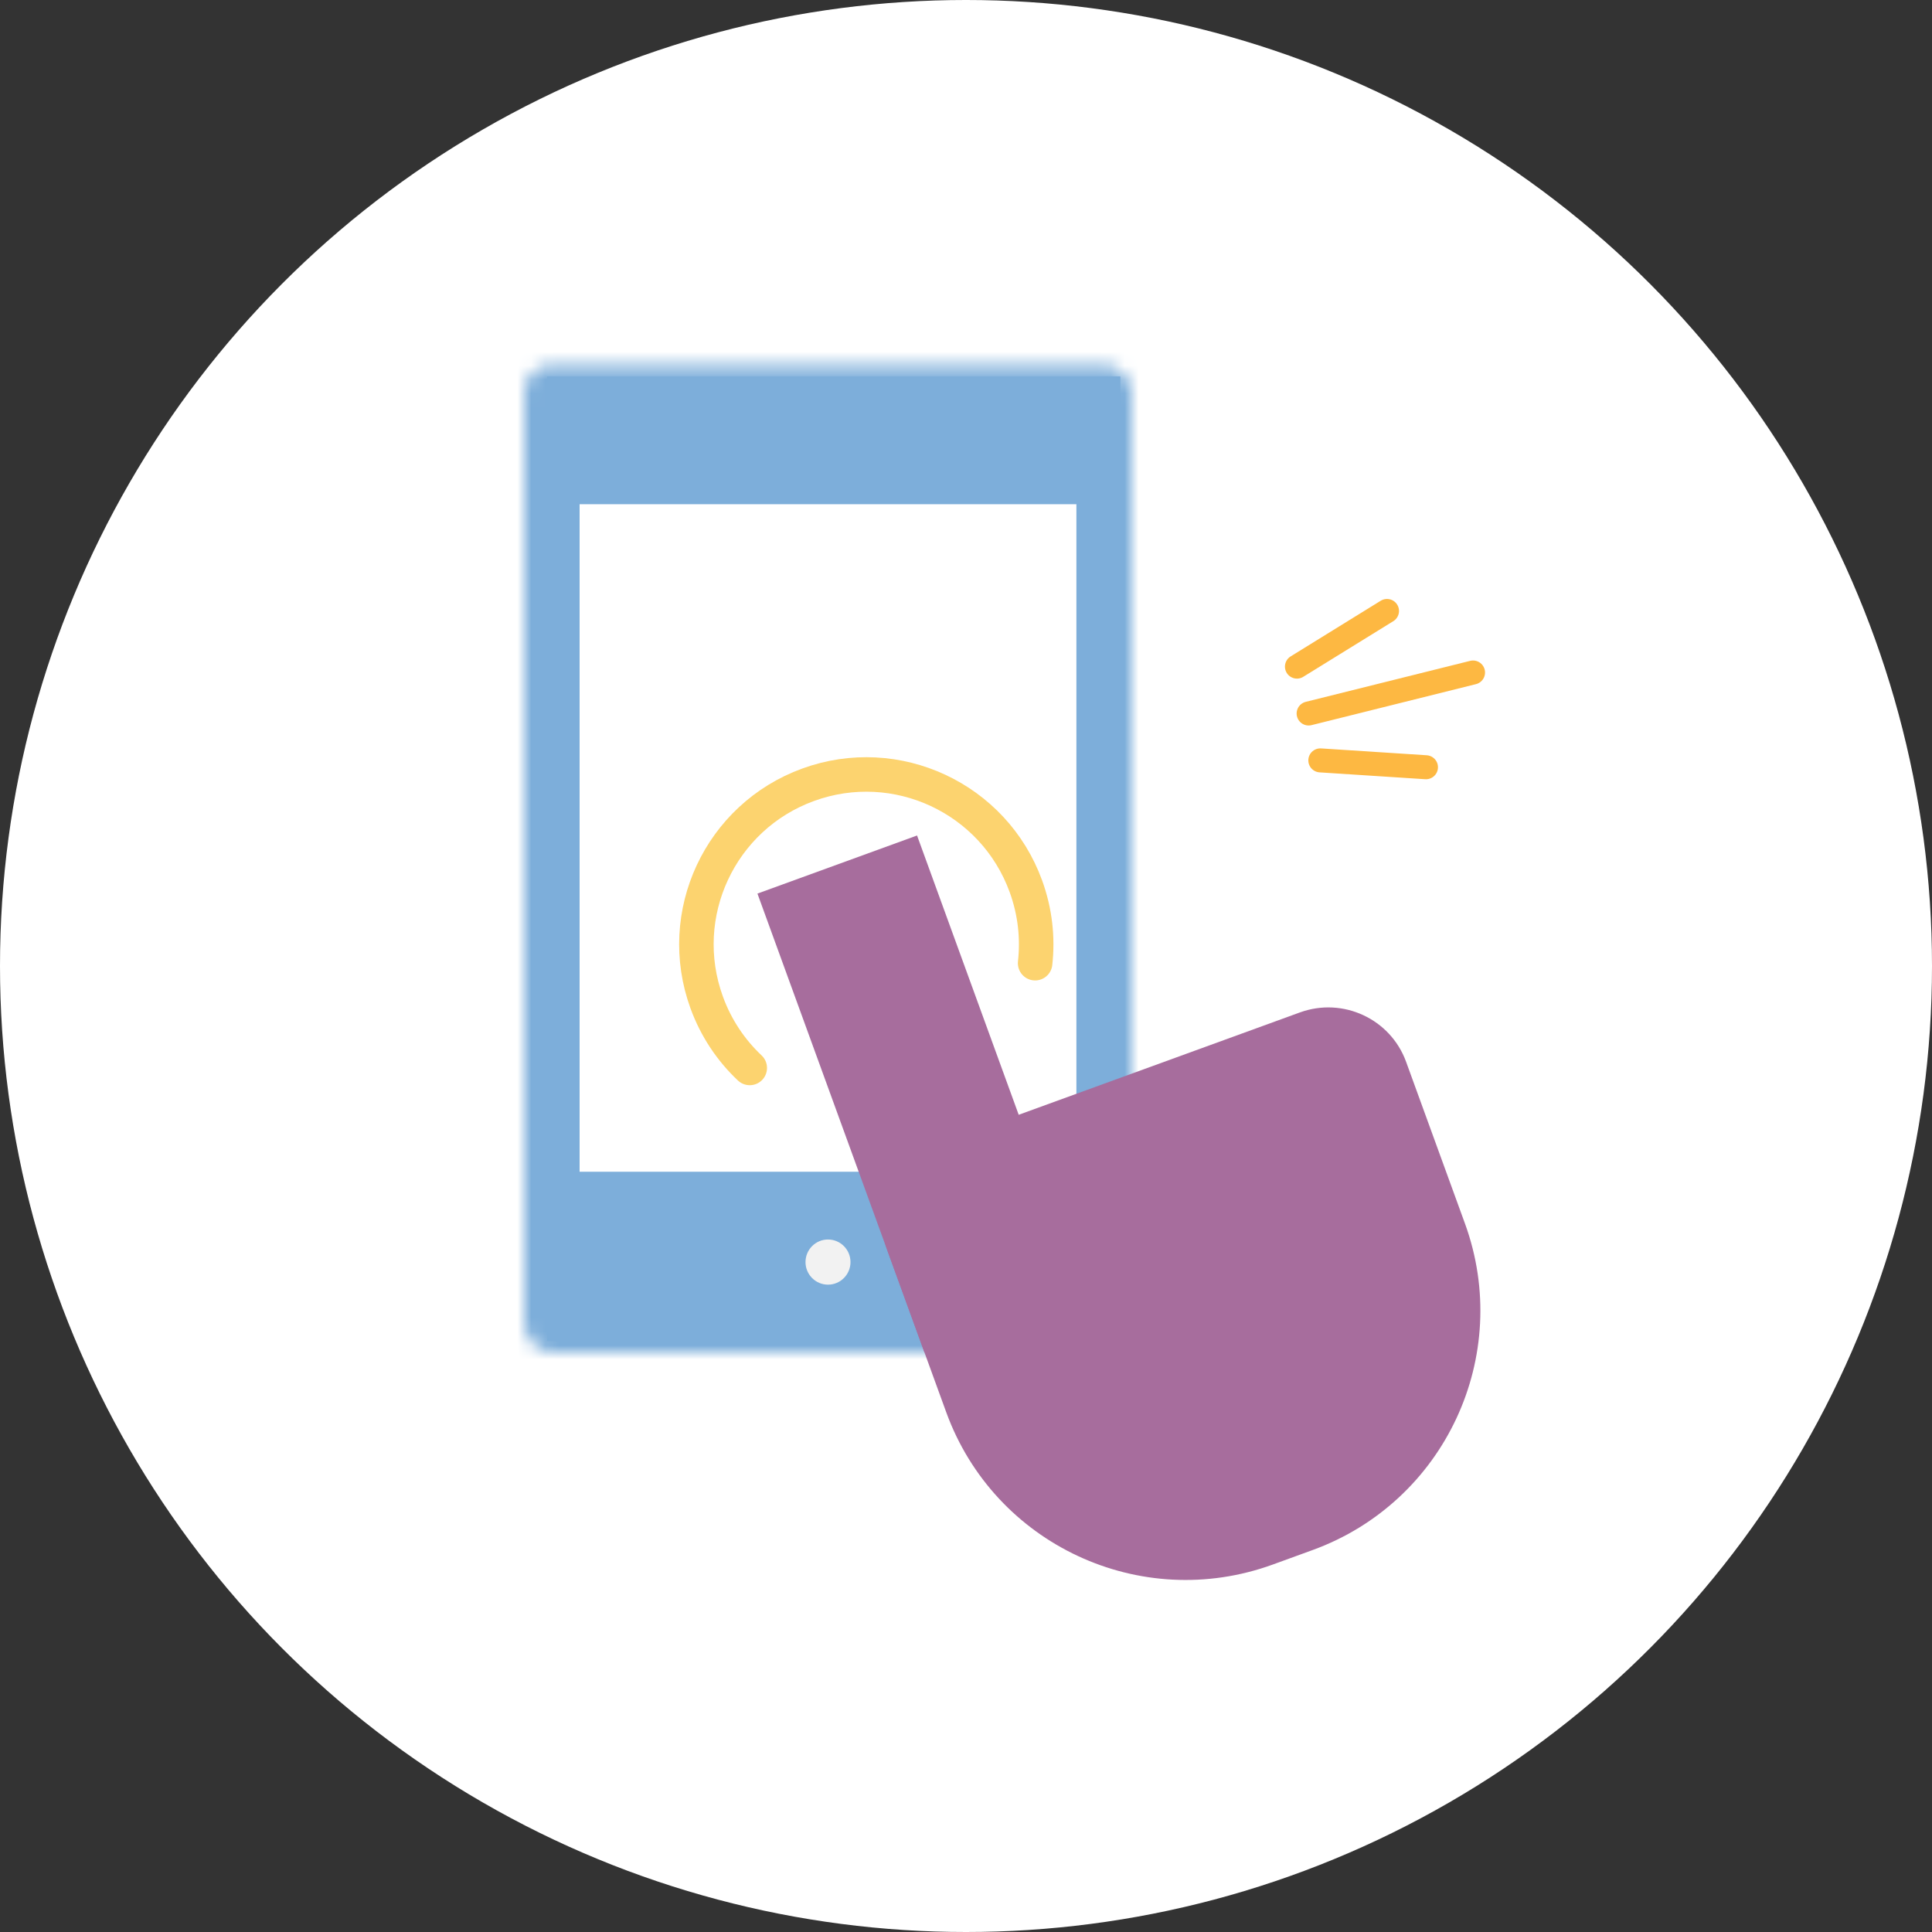 <svg width="140px" height="140px" viewBox="216 653 140 140" version="1.1" xmlns="http://www.w3.org/2000/svg" xmlns:xlink="http://www.w3.org/1999/xlink">
    <rect x="216" y="653" width="140" height="140" fill="#333333" stroke="none"/>
    <!-- Generator: Sketch 41.2 (35397) - http://www.bohemiancoding.com/sketch -->
    <desc>Created with Sketch.</desc>
    <defs>
        <rect id="path-1" x="0" y="0.433" width="44" height="71.567" rx="2"></rect>
        <mask id="mask-2" maskContentUnits="userSpaceOnUse" maskUnits="objectBoundingBox" x="0" y="0" width="44" height="71.567" fill="white">
            <use xlink:href="#path-1"></use>
        </mask>
    </defs>
    <circle id="Oval-2" stroke="none" fill="#FFFFFF" fill-rule="evenodd" cx="286" cy="723" r="70"></circle>
    <g id="Group-4" stroke="none" stroke-width="1" fill="none" fill-rule="evenodd" transform="translate(254, 679)">
        <g id="Group-23">
            <use id="Rectangle-2" stroke="#7DAEDA" mask="url(#mask-2)" stroke-width="8" xlink:href="#path-1"></use>
            <rect id="Rectangle-5" fill="#7DAEDA" x="1.63" y="1.275" width="41.556" height="9.262"></rect>
            <rect id="Rectangle-5-Copy" fill="#7DAEDA" x="1.63" y="58.909" width="41.556" height="12.273"></rect>
            <ellipse id="Oval-5" fill="#F2F2F2" cx="22" cy="65.455" rx="1.63" ry="1.636"></ellipse>
        </g>
        <g id="Group" transform="translate(42.198, 57.577) rotate(-20) translate(-42.198, -57.577) translate(18.698, 25.077)">
            <path d="M23.337,17.776 C24.155,16.128 24.615,14.272 24.615,12.308 C24.615,5.51 19.105,1.3500312e-13 12.308,1.3500312e-13 C5.51,1.3500312e-13 -9.23705556e-14,5.51 -9.23705556e-14,12.308 C-9.23705556e-14,14.296 0.472,16.175 1.309,17.837" id="Oval-4" stroke="#FCD36F" stroke-width="2.5" stroke-linecap="round"></path>
            <path d="M6.154,46.153 C6.154,35.957 14.417,27.692 24.617,27.692 L27.69,27.692 C37.887,27.692 46.153,35.955 46.153,46.153 L46.153,58.621 C46.153,61.931 43.467,64.615 40.143,64.615 L12.164,64.615 C8.845,64.615 6.154,61.929 6.154,58.621 L6.154,46.153 Z" id="Rectangle-10" fill="#A76D9D" transform="translate(26.154, 46.153) rotate(-180) translate(-26.154, -46.153) "></path>
            <rect id="Rectangle-11" fill="#A76D9D" x="6.154" y="6.154" width="12.308" height="35.384"></rect>
        </g>
        <g id="Line-+-Line-Copy-2-+-Line-Copy-3" transform="translate(62.758, 24.394) rotate(76) translate(-62.758, -24.394) translate(56.758, 17.894)" stroke="#FDB842" stroke-width="1.739" stroke-linecap="round">
            <path d="M5.835,0.292 L5.835,12.57" id="Line"></path>
            <path d="M1.60205182e-12,5.262 L2.334,12.57" id="Line-Copy-2"></path>
            <path d="M9.337,5.262 L11.671,12.57" id="Line-Copy-3" transform="translate(10.504, 9.062) scale(-1, 1) translate(-10.504, -9.062) "></path>
        </g>
    </g>
</svg>
